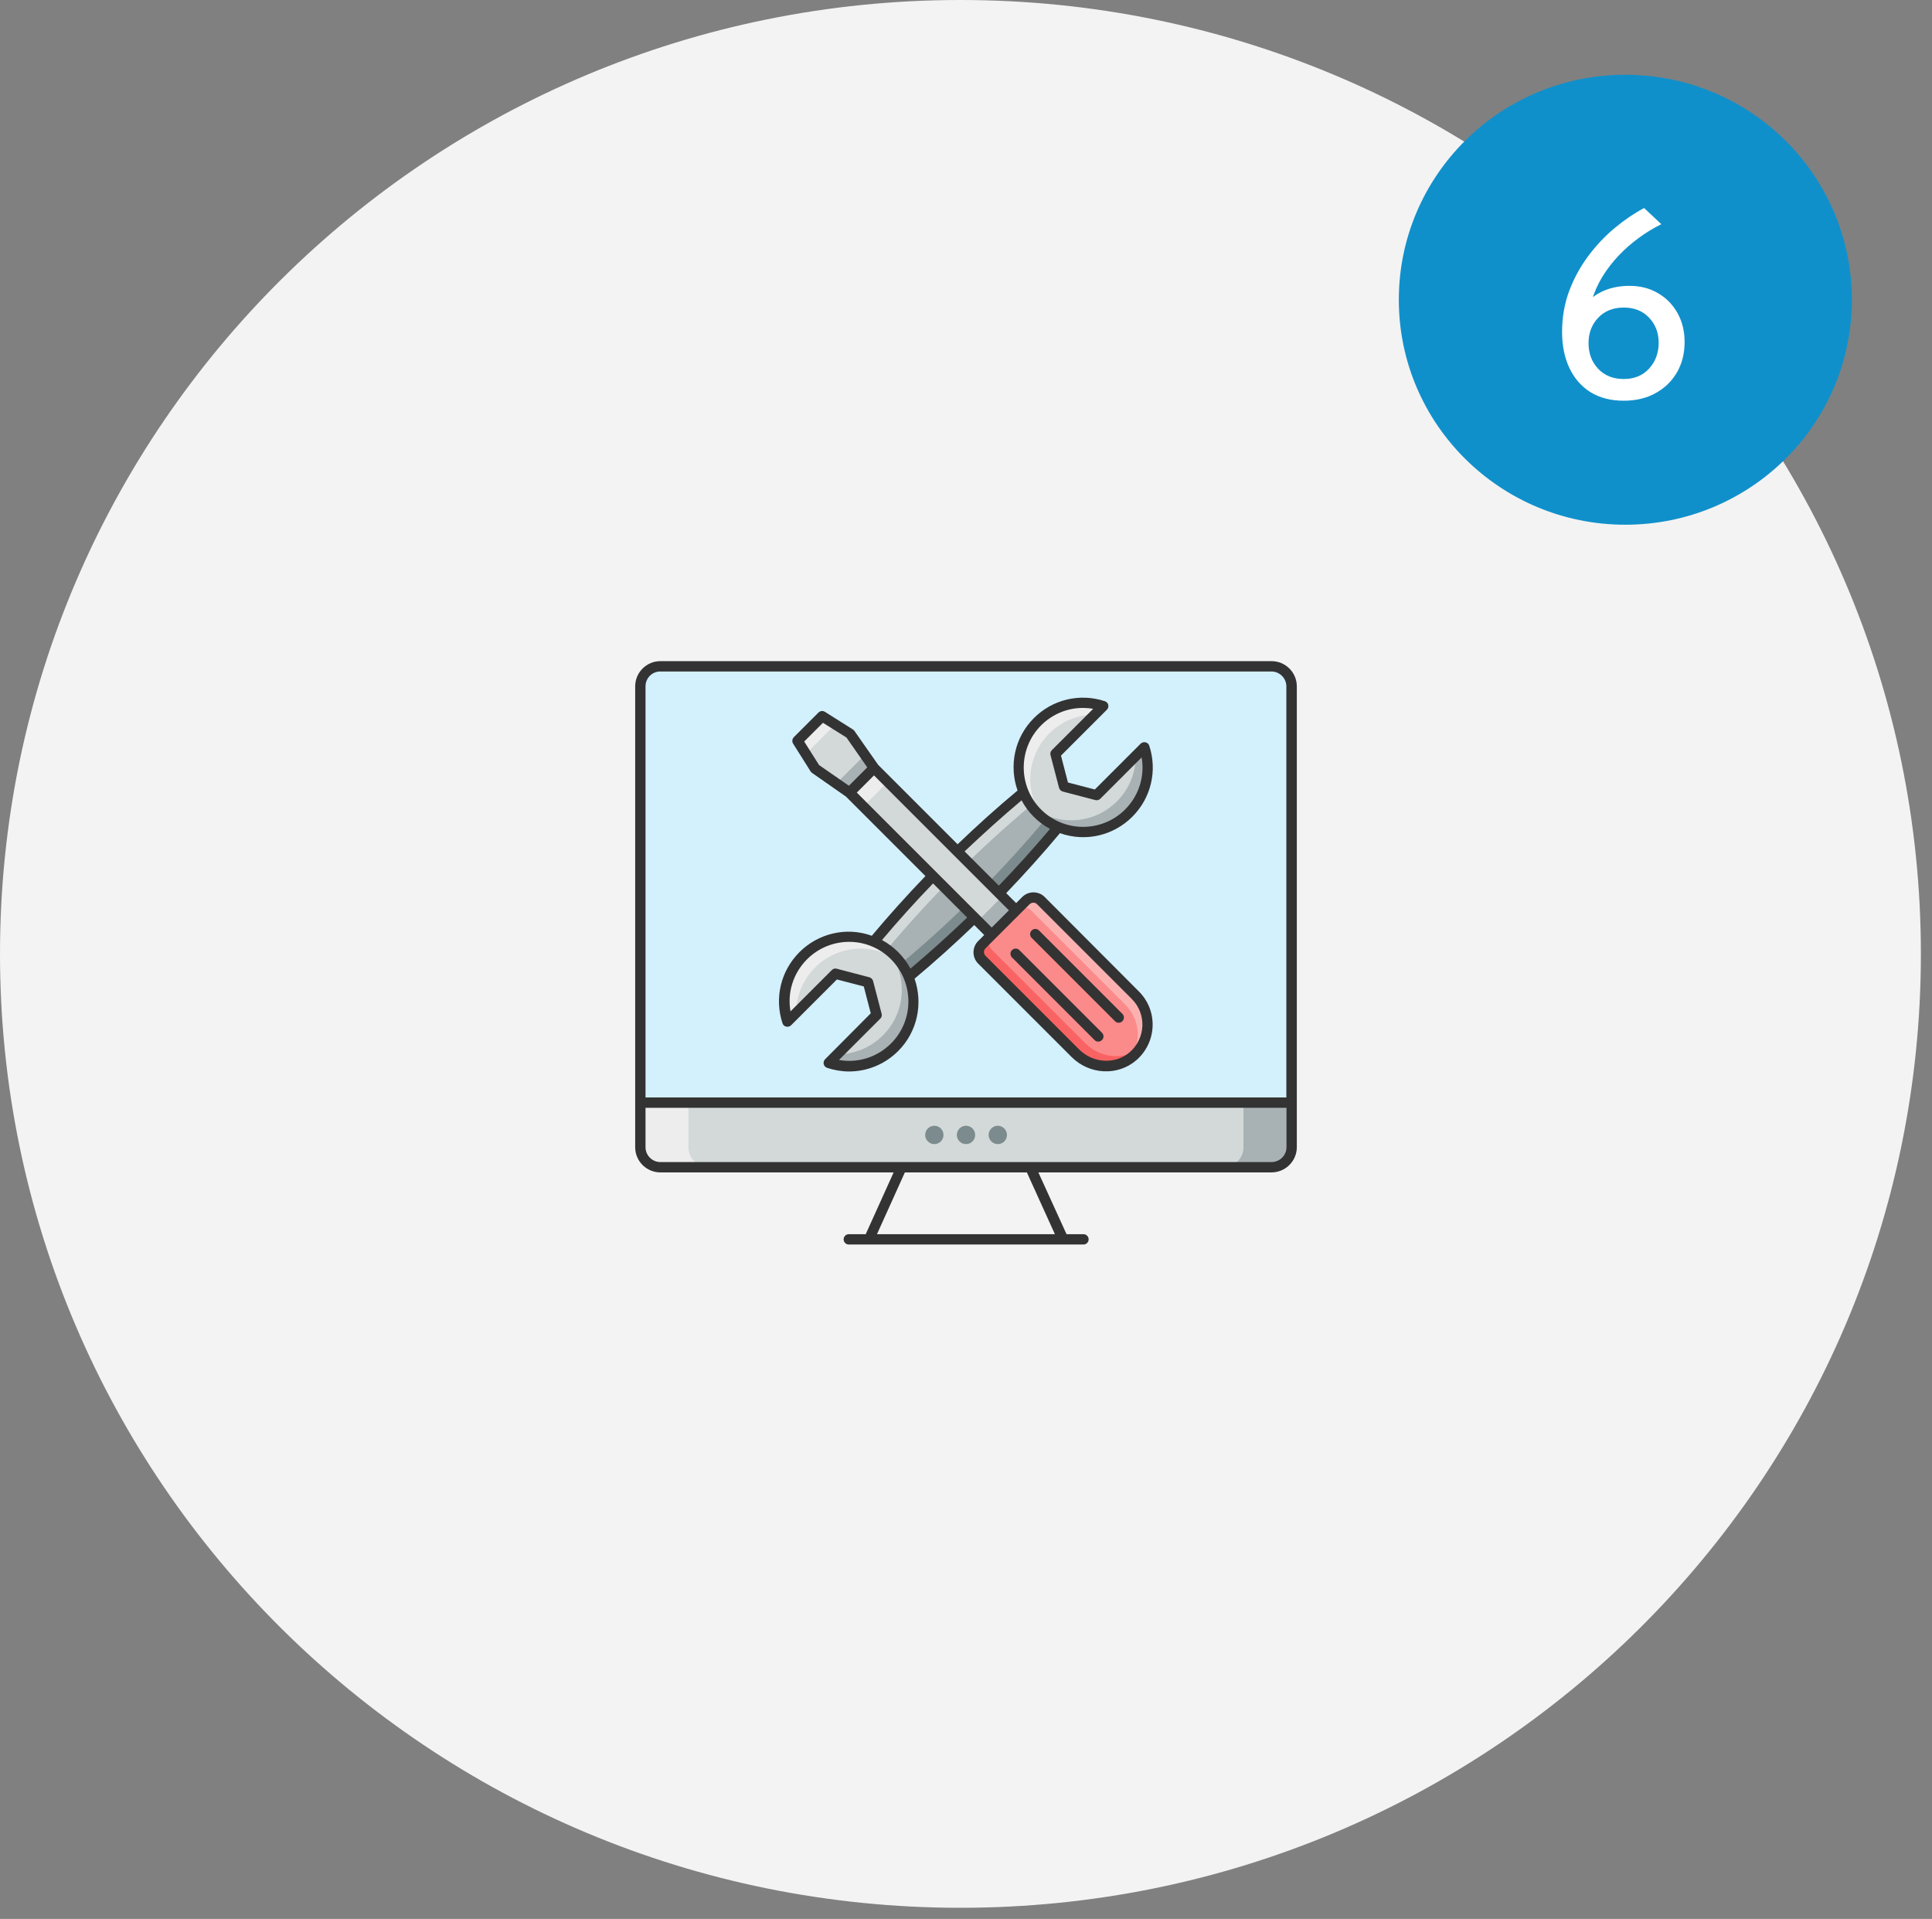<!-- <svg width="146" height="145" viewBox="0 0 146 145" fill="none" xmlns="http://www.w3.org/2000/svg">
<g clip-path="url(#clip0_589_237)">
<path d="M72.58 144.16C112.665 144.16 145.16 111.889 145.16 72.08C145.16 32.2713 112.665 0 72.58 0C32.4952 0 0 32.2713 0 72.08C0 111.889 32.4952 144.16 72.58 144.16Z" fill="#F3F3F3"/>
<path d="M122.826 39.6499C132.28 39.6499 139.944 32.0387 139.944 22.6499C139.944 13.2611 132.28 5.6499 122.826 5.6499C113.372 5.6499 105.708 13.2611 105.708 22.6499C105.708 32.0387 113.372 39.6499 122.826 39.6499Z" fill="#1090CB"/>
<path d="M122.705 30.28C121.725 30.28 120.885 30.0633 120.185 29.63C119.491 29.19 118.961 28.58 118.595 27.8C118.228 27.02 118.045 26.1133 118.045 25.08C118.045 23.98 118.225 22.9467 118.585 21.98C118.951 21.0133 119.435 20.13 120.035 19.33C120.641 18.5233 121.311 17.8167 122.045 17.21C122.778 16.6033 123.511 16.1067 124.245 15.72L125.545 16.94C124.951 17.2333 124.378 17.5833 123.825 17.99C123.278 18.39 122.771 18.8367 122.305 19.33C121.845 19.8167 121.438 20.3467 121.085 20.92C120.738 21.4933 120.468 22.1033 120.275 22.75C120.081 23.39 119.985 24.06 119.985 24.76L119.345 23.68C119.665 23.04 120.155 22.5333 120.815 22.16C121.481 21.7867 122.258 21.6 123.145 21.6C123.958 21.6 124.678 21.7867 125.305 22.16C125.931 22.5267 126.421 23.03 126.775 23.67C127.128 24.31 127.305 25.0333 127.305 25.84C127.305 26.7067 127.111 27.4733 126.725 28.14C126.338 28.8067 125.798 29.33 125.105 29.71C124.418 30.09 123.618 30.28 122.705 30.28ZM122.705 28.64C123.505 28.64 124.145 28.3767 124.625 27.85C125.105 27.3167 125.345 26.6667 125.345 25.9C125.345 25.1467 125.105 24.5167 124.625 24.01C124.145 23.4967 123.505 23.24 122.705 23.24C121.905 23.24 121.261 23.4967 120.775 24.01C120.288 24.5233 120.045 25.16 120.045 25.92C120.045 26.7067 120.288 27.3567 120.775 27.87C121.261 28.3833 121.905 28.64 122.705 28.64Z" fill="white"/>
<g clip-path="url(#clip1_589_237)">
<path d="M102.379 107H43.6636V88.9961H38.4731C38.5807 88.7163 38.6452 88.5227 38.7312 88.3505C40.4232 84.9649 42.1223 81.5865 43.7927 78.1937C43.8633 78.0122 43.993 77.8597 44.1607 77.7609C44.3285 77.662 44.5246 77.6224 44.7175 77.6486C47.0905 77.6486 49.4635 77.6486 51.8437 77.6486H52.6753V72.2618C52.6753 71.1141 52.6753 71.028 53.765 70.8918C55.1128 70.7196 56.0018 70.1745 56.2384 68.7399C56.3646 68.2116 56.5909 67.7124 56.9051 67.2695C57.04 67.0824 57.1058 66.8543 57.0914 66.6241C57.077 66.3939 56.9833 66.1759 56.8263 66.007C56.4033 65.3902 56.0305 64.7303 55.6792 64.1564L61.7659 58.0523C62.3824 58.4325 63.0993 58.8413 63.7732 59.3004C63.9217 59.4067 64.0997 59.4639 64.2822 59.4639C64.4648 59.4639 64.6428 59.4067 64.7913 59.3004C65.6385 58.9072 66.5074 58.5624 67.3937 58.2675C67.6073 58.2203 67.8007 58.1068 67.9461 57.9433C68.0916 57.7797 68.1818 57.5744 68.2038 57.3566C68.3042 56.754 68.5049 56.173 68.5981 55.5705C68.6698 55.1401 68.8777 55.0612 69.2648 55.0612C71.7597 55.0612 74.2833 55.0612 76.7423 55.0612C77.2011 55.0612 77.3517 55.2119 77.4234 55.6351C77.5418 56.3074 77.7047 56.9712 77.9109 57.622C78.0108 57.8605 78.1944 58.0544 78.4271 58.1671C79.3877 58.5975 80.3627 59.0063 81.3521 59.3793C81.6156 59.4665 81.9023 59.4511 82.155 59.3363C82.872 58.9346 83.5889 58.4612 84.3775 57.9878L86.1626 59.9531L91.898 52.7803C91.2886 51.4461 90.6434 50.2482 90.1917 48.9858C89.74 47.7234 89.8691 47.7808 88.5858 47.6947C82.8504 47.3313 77.1008 46.9559 71.3367 46.5686C70.7775 46.5686 70.5409 46.6546 70.3617 47.2285C69.7888 49.0904 68.5477 50.6745 66.8773 51.6757C65.2069 52.6768 63.2253 53.0243 61.3142 52.6512C59.4281 52.2745 57.7429 51.2254 56.572 49.6989C55.401 48.1724 54.8239 46.2724 54.9479 44.3522C55.0681 42.4099 55.9014 40.5806 57.2877 39.2157C58.674 37.8509 60.5155 37.0467 62.4585 36.9577C64.4014 36.8688 66.3086 37.5013 67.8137 38.7338C69.3189 39.9662 70.3157 41.7117 70.6126 43.6349C70.6772 44.0222 70.713 44.3091 71.2579 44.3522C77.2848 44.7108 83.2902 45.0886 89.274 45.4855C89.9121 45.5285 90.1487 45.3635 90.3423 44.7682C90.8974 43.0132 92.0483 41.5077 93.5958 40.5122C95.1433 39.5167 96.99 39.0938 98.8162 39.3168C100.696 39.5622 102.424 40.4767 103.685 41.8929C104.945 43.309 105.654 45.1321 105.681 47.0282C105.708 48.9244 105.051 50.7669 103.832 52.2184C102.612 53.6699 100.91 54.6332 99.0385 54.9321C97.3795 55.1979 95.6791 54.9185 94.1921 54.1359L93.7691 53.9638C93.7182 54.0631 93.6607 54.159 93.5971 54.2507L87.8617 61.4594L90.457 63.9628C89.9551 64.7733 89.4891 65.4834 89.0876 66.2222C88.9712 66.4743 88.9533 66.7609 89.0375 67.0256C89.4103 68.0154 89.8189 68.9909 90.2562 69.9521C90.3666 70.1866 90.5611 70.3709 90.8011 70.4686C91.4489 70.6826 92.113 70.8433 92.7869 70.9491C93.2816 71.028 93.3677 71.2647 93.3605 71.7023C93.3605 73.4238 93.3605 75.1381 93.3605 76.8596V77.6343H95.5758C97.5258 77.6343 99.4758 77.6343 101.426 77.6343C101.566 77.64 101.703 77.6771 101.827 77.7429C101.952 77.8087 102.059 77.9015 102.143 78.0144C103.928 81.5076 105.67 85.0223 107.426 88.5298C107.477 88.6533 107.517 88.7804 107.548 88.91H102.379V107ZM100.064 88.9602H99.146C92.6794 88.9602 86.2104 88.9602 79.739 88.9602C79.5364 88.9901 79.3296 88.9484 79.1543 88.8424C78.979 88.7364 78.8461 88.5726 78.7783 88.3792C77.7675 86.2847 76.7136 84.2118 75.6669 82.1316C75.5809 81.9523 75.4734 81.773 75.2941 81.4574V104.726H100.064V88.9602ZM72.9426 104.741V81.4717C71.7597 83.8388 70.6485 86.0122 69.5874 88.2142C69.5007 88.4704 69.3289 88.6891 69.1007 88.834C68.8724 88.9788 68.6014 89.0411 68.3328 89.0104C61.1636 89.0104 53.9371 89.0104 46.7392 89.0104H45.9363V104.791L72.9426 104.741ZM59.5936 77.6343C59.2894 75.7514 59.3836 73.8256 59.8702 71.9814C60.3567 70.1372 61.2247 68.4158 62.4181 66.9284C63.6115 65.441 65.1036 64.2208 66.798 63.3467C68.4923 62.4726 70.3512 61.964 72.2544 61.8539C74.0202 61.7293 75.7929 61.9672 77.4634 62.5531C79.134 63.139 80.6671 64.0606 81.9686 65.2611C85.6249 68.5606 86.9871 72.728 86.3992 77.6127H91.052V72.9002C90.3351 72.7352 89.6755 72.6132 89.0303 72.4052C88.8986 72.3605 88.778 72.288 88.6766 72.1927C88.5752 72.0975 88.4954 71.9816 88.4424 71.8529C88.0337 70.1586 87.356 68.5409 86.435 67.0614C86.335 66.9348 86.2806 66.7781 86.2806 66.6167C86.2806 66.4553 86.335 66.2986 86.435 66.172C86.8222 65.591 87.152 64.9885 87.4531 64.5294L83.9043 60.943C83.381 61.2729 82.7859 61.6101 82.2267 61.9974C82.0957 62.0868 81.9408 62.1347 81.7822 62.1347C81.6237 62.1347 81.4687 62.0868 81.3378 61.9974C79.7749 61.2801 78.1833 60.6848 76.6204 60.0033C76.3453 59.8841 76.127 59.6631 76.011 59.3865C75.7888 58.7266 75.6669 58.038 75.5092 57.3637H70.4908C70.3259 58.081 70.1968 58.7983 69.9889 59.451C69.9453 59.5721 69.8759 59.6823 69.7855 59.7739C69.6952 59.8656 69.586 59.9365 69.4656 59.9818C67.7538 60.4139 66.114 61.0928 64.5977 61.9974C64.4711 62.0472 64.3354 62.0698 64.1996 62.0636C64.0637 62.0574 63.9306 62.0226 63.8091 61.9615C63.1854 61.6459 62.6118 61.2443 62.0956 60.9286L58.511 64.5151C58.8337 65.0315 59.1778 65.6125 59.5506 66.1792C59.654 66.3012 59.7138 66.4543 59.7203 66.6141C59.7268 66.774 59.6796 66.9315 59.5864 67.0614C58.6645 68.5413 57.9845 70.1588 57.5719 71.8529C57.5222 71.9828 57.4453 72.1006 57.3464 72.1983C57.2475 72.2961 57.1288 72.3715 56.9983 72.4196C56.3316 72.6348 55.6434 72.7567 54.9623 72.9145V77.6486L59.5936 77.6343ZM71.1145 79.9654C71.0104 79.9442 70.905 79.9299 70.799 79.9224C62.5043 79.9224 54.2095 79.9224 45.9148 79.9224C45.7787 79.9428 45.6489 79.9933 45.5348 80.0702C45.4207 80.1471 45.3252 80.2486 45.2552 80.3671C44.2515 82.3325 43.2837 84.2907 42.3015 86.2417C42.2397 86.3702 42.1846 86.5019 42.1366 86.6362C42.2133 86.6633 42.2926 86.6825 42.3732 86.6936C50.699 86.6936 59.0177 86.6936 67.3291 86.6936C67.4659 86.6724 67.5961 86.6208 67.7103 86.5426C67.8244 86.4644 67.9196 86.3616 67.9887 86.2417C68.9924 84.305 69.9531 82.3468 70.9281 80.3958C70.9783 80.2595 71.0428 80.1304 71.1145 79.9654ZM77.0864 79.9224C78.1475 82.0743 79.1727 84.054 80.1477 86.0767C80.2179 86.2812 80.3555 86.4557 80.5378 86.5717C80.7202 86.6876 80.9365 86.7382 81.1513 86.7151C88.4878 86.7151 95.8195 86.7151 103.146 86.7151C103.369 86.7151 103.591 86.7151 103.863 86.6792C102.831 84.6063 101.82 82.6266 100.859 80.6182C100.784 80.3897 100.632 80.1939 100.43 80.0634C100.228 79.933 99.9875 79.8756 99.7482 79.9009C92.4643 79.9009 85.1804 79.9009 77.8965 79.9009L77.0864 79.9224ZM83.9688 77.6343C84.8865 74.6647 83.9688 69.3137 79.4594 66.1577C77.4182 64.7357 74.9654 64.0269 72.4807 64.141C69.9961 64.2551 67.6185 65.1858 65.7161 66.7889C61.773 70.1099 61.1565 75.3031 62.0598 77.6343H66.5549C65.7376 74.4423 66.476 71.7669 69.1645 69.8732C70.2008 69.073 71.4624 68.619 72.7707 68.5752C74.079 68.5315 75.3681 68.9002 76.4555 69.6293C79.4523 71.4728 80.2982 74.2989 79.4451 77.6343H83.9688ZM68.4834 44.9618C68.496 43.845 68.1776 42.7494 67.5684 41.8134C66.9592 40.8775 66.0864 40.1431 65.0604 39.703C64.0343 39.2629 62.9009 39.1368 61.8033 39.3407C60.7057 39.5445 59.693 40.0692 58.8932 40.8484C58.0934 41.6277 57.5423 42.6265 57.3094 43.7189C57.0765 44.8112 57.1723 45.9482 57.5848 46.9861C57.9972 48.024 58.7077 48.9164 59.6267 49.5506C60.5456 50.1848 61.6318 50.5324 62.748 50.5495C64.2489 50.5687 65.6961 49.9909 66.7715 48.9432C67.8469 47.8955 68.4626 46.4635 68.4834 44.9618ZM97.8771 41.5189C96.7618 41.5132 95.6699 41.8384 94.7392 42.4534C93.8086 43.0683 93.0809 43.9454 92.6483 44.9739C92.2156 46.0024 92.0973 47.1361 92.3083 48.2318C92.5193 49.3275 93.0501 50.3361 93.8337 51.1301C94.6173 51.9241 95.6186 52.468 96.711 52.693C97.8033 52.9179 98.9379 52.814 99.9712 52.3942C101.005 51.9744 101.89 51.2576 102.517 50.3343C103.143 49.4111 103.482 48.3228 103.491 47.207C103.498 45.7072 102.911 44.2658 101.857 43.1993C100.803 42.1327 99.3689 41.5284 97.8699 41.5189H97.8771ZM73.0215 77.6629C74.147 77.6629 75.2798 77.6629 76.4053 77.6629C76.5478 77.6563 76.6868 77.6166 76.8113 77.5469C76.9357 77.4771 77.0422 77.3794 77.1223 77.2613C77.543 76.3595 77.6487 75.3425 77.4225 74.3735C77.1963 73.4044 76.6512 72.5395 75.8748 71.9175C75.0734 71.2688 74.0738 70.9149 73.043 70.9149C72.0122 70.9149 71.0126 71.2688 70.2112 71.9175C69.4305 72.5345 68.8801 73.3964 68.6486 74.3645C68.4171 75.3325 68.518 76.3504 68.935 77.2541C69.0084 77.3692 69.1062 77.4667 69.2214 77.5398C69.3366 77.613 69.4665 77.6599 69.6018 77.6773C70.713 77.6845 71.8672 77.6629 73.0215 77.6629Z" fill="#1090CB"/>
<path d="M53.7722 64.092C50.1876 64.092 46.7321 64.1709 43.2622 64.092C41.8093 64.0139 40.4447 63.3695 39.4611 62.2969C38.4774 61.2242 37.9529 59.8086 38 58.3537C38.0301 56.915 38.609 55.5422 39.618 54.5167C40.627 53.4912 41.9897 52.8905 43.4271 52.8377C45.0043 52.7947 46.5815 52.8377 48.1516 52.8377C49.5445 52.8156 50.8945 53.3205 51.9313 54.2514C52.9682 55.1824 53.6154 56.4708 53.7435 57.8587C53.9084 59.8887 53.7722 61.9688 53.7722 64.092ZM51.5283 61.8397C51.5283 60.5342 51.6071 59.2861 51.5283 58.0524C51.4474 57.2467 51.0733 56.4989 50.4771 55.9513C49.8808 55.4037 49.1042 55.0946 48.2949 55.0828C46.7034 55.047 45.0975 55.0398 43.5059 55.0828C42.6382 55.1229 41.8193 55.4959 41.2194 56.1244C40.6195 56.753 40.2848 57.5886 40.2848 58.4577C40.2848 59.3267 40.6195 60.1624 41.2194 60.7909C41.8193 61.4194 42.6382 61.7925 43.5059 61.8325C46.1155 61.8755 48.7538 61.8397 51.5283 61.8397Z" fill="#1090CB"/>
<path d="M92.3138 68.5606C92.2084 66.3282 92.2252 64.0917 92.364 61.8612C92.5566 60.6019 93.1913 59.4524 94.1544 58.619C95.1174 57.7856 96.3458 57.3228 97.619 57.3136C99.2894 57.2705 100.96 57.2634 102.637 57.3136C104.08 57.3797 105.441 57.9978 106.441 59.04C107.44 60.0823 108.001 61.4689 108.007 62.9132C108.014 64.3576 107.465 65.7492 106.475 66.8003C105.485 67.8514 104.129 68.4816 102.688 68.5606C99.2751 68.6395 95.8697 68.5606 92.4572 68.5606C92.4097 68.5675 92.3614 68.5675 92.3138 68.5606ZM94.4646 66.3155C97.2749 66.3155 100.028 66.3944 102.767 66.3155C103.619 66.2352 104.406 65.8251 104.96 65.1726C105.515 64.5201 105.793 63.6768 105.735 62.8223C105.699 61.9807 105.35 61.1828 104.755 60.5865C104.161 59.9901 103.364 59.6387 102.523 59.6017C100.926 59.5587 99.3277 59.5587 97.7266 59.6017C96.8749 59.6213 96.063 59.9656 95.4566 60.5642C94.8503 61.1629 94.4954 61.9706 94.4646 62.8223C94.4216 63.9485 94.4574 65.1033 94.4574 66.3442L94.4646 66.3155Z" fill="#1090CB"/>
<path d="M59.5937 77.6342H54.9839V72.9001C55.665 72.7423 56.3532 72.6203 57.0199 72.4052C57.1504 72.3571 57.2691 72.2816 57.368 72.1839C57.4669 72.0862 57.5438 71.9684 57.5935 71.8385C58.0061 70.1443 58.6861 68.5268 59.608 67.047C59.7012 66.917 59.7484 66.7596 59.7419 66.5997C59.7354 66.4399 59.6756 66.2868 59.5722 66.1648C59.1994 65.5981 58.8553 65.0171 58.5326 64.5007L62.1172 60.9142C62.6334 61.2298 63.2069 61.6315 63.8307 61.9471C63.9532 62.0092 64.0875 62.0446 64.2247 62.0508C64.3619 62.0569 64.4989 62.0338 64.6265 61.983C66.1352 61.0753 67.7677 60.3916 69.4728 59.9531C69.5933 59.9077 69.7024 59.8368 69.7928 59.7452C69.8831 59.6535 69.9525 59.5434 69.9962 59.4223C70.2041 58.748 70.3331 58.0522 70.498 57.335H75.5165C75.6742 58.0092 75.7961 58.6978 76.0183 59.3577C76.1342 59.6343 76.3526 59.8553 76.6277 59.9746C78.1906 60.6919 79.7821 61.28 81.345 61.9686C81.476 62.0581 81.6309 62.1059 81.7895 62.1059C81.9481 62.1059 82.103 62.0581 82.234 61.9686C82.7932 61.5813 83.3882 61.2513 83.9116 60.9142L87.4603 64.5007C87.1807 64.9597 86.8294 65.5622 86.4423 66.1432C86.3423 66.2699 86.2879 66.4266 86.2879 66.588C86.2879 66.7494 86.3423 66.906 86.4423 67.0327C87.3632 68.5122 88.041 70.1299 88.4497 71.8242C88.5026 71.9528 88.5825 72.0687 88.6839 72.164C88.7853 72.2592 88.9059 72.3317 89.0376 72.3765C89.6828 72.5845 90.3567 72.7064 91.0593 72.8714V77.5983H86.3993C87.0087 72.7136 85.625 68.5462 81.9687 65.2466C80.6672 64.0461 79.1341 63.1246 77.4635 62.5387C75.793 61.9528 74.0203 61.7148 72.2545 61.8395C70.3499 61.9494 68.4896 62.4583 66.7941 63.3332C65.0986 64.2082 63.6057 65.4298 62.4121 66.9188C61.2185 68.4078 60.3509 70.1311 59.8654 71.977C59.3798 73.8229 59.2873 75.7502 59.5937 77.6342Z" fill="#F3F3F3"/>
<path d="M71.1144 79.9654C71.0427 80.1304 70.9997 80.2595 70.9424 80.3814C69.9673 82.3324 69.0067 84.2906 68.003 86.2273C67.9338 86.3472 67.8387 86.45 67.7245 86.5282C67.6104 86.6064 67.4801 86.658 67.3434 86.6792C59.0272 86.6792 50.7085 86.6792 42.3875 86.6792C42.3069 86.6681 42.2276 86.6489 42.1509 86.6218C42.1947 86.4926 42.2449 86.3658 42.3014 86.2416C43.2693 84.2906 44.2371 82.3324 45.2408 80.3886C45.3108 80.27 45.4063 80.1686 45.5204 80.0917C45.6345 80.0147 45.7643 79.9642 45.9004 79.9439C54.1951 79.9439 62.4899 79.9439 70.7846 79.9439C70.8949 79.9436 71.0051 79.9508 71.1144 79.9654Z" fill="#F3F3F3"/>
<path d="M77.0864 79.9223H77.9252C85.2091 79.9223 92.493 79.9223 99.7769 79.9223C100.016 79.8971 100.257 79.9544 100.459 80.0849C100.661 80.2154 100.813 80.4111 100.888 80.6396C101.849 82.648 102.86 84.6277 103.892 86.7007C103.591 86.7007 103.369 86.7366 103.175 86.7366C95.8434 86.7366 88.5117 86.7366 81.18 86.7366C80.9652 86.7597 80.7489 86.7091 80.5665 86.5931C80.3842 86.4771 80.2466 86.3026 80.1763 86.0982C79.1727 84.0539 78.1475 82.0527 77.0864 79.9223Z" fill="#F3F3F3"/>
<path d="M83.9688 77.6342H79.445C80.2838 74.263 79.445 71.4727 76.4554 69.615C75.368 68.8858 74.079 68.5171 72.7706 68.5609C71.4623 68.6046 70.2008 69.0587 69.1644 69.8589C66.4759 71.7525 65.7375 74.428 66.5548 77.6199H62.0597C61.1564 75.2887 61.7729 70.0956 65.716 66.7745C67.6184 65.1714 69.996 64.2408 72.4807 64.1267C74.9653 64.0125 77.4182 64.7214 79.4593 66.1433C83.9903 69.3137 84.8864 74.6647 83.9688 77.6342Z" fill="#F3F3F3"/>
<path d="M68.4835 44.9619C68.4735 46.0794 68.1327 47.1689 67.504 48.0927C66.8753 49.0164 65.987 49.733 64.9514 50.1518C63.9158 50.5706 62.7794 50.6729 61.6857 50.4456C60.592 50.2184 59.5902 49.6719 58.8069 48.8751C58.0236 48.0784 57.494 47.0672 57.2849 45.9694C57.0758 44.8716 57.1967 43.7363 57.6324 42.7073C58.068 41.6782 58.7987 40.8014 59.7322 40.1877C60.6658 39.574 61.7602 39.251 62.8772 39.2594C64.3749 39.2765 65.8051 39.8857 66.8555 40.9541C67.9059 42.0225 68.4912 43.4633 68.4835 44.9619ZM62.827 41.5189C62.1593 41.5217 61.5073 41.7222 60.9532 42.095C60.3991 42.4677 59.9676 42.9962 59.7131 43.6139C59.4585 44.2315 59.3923 44.9107 59.5227 45.5659C59.6532 46.2211 59.9745 46.823 60.4461 47.2959C60.9178 47.7688 61.5187 48.0915 62.1733 48.2234C62.8279 48.3553 63.5069 48.2905 64.1247 48.0371C64.7426 47.7837 65.2717 47.3532 65.6455 46.7995C66.0192 46.2459 66.2209 45.5941 66.2252 44.926C66.2261 44.4789 66.1389 44.036 65.9686 43.6227C65.7982 43.2094 65.5481 42.8337 65.2324 42.5172C64.9168 42.2008 64.5418 41.9497 64.1291 41.7784C63.7163 41.6071 63.2739 41.5189 62.827 41.5189Z" fill="#F3F3F3"/>
<path d="M97.8699 41.5188C98.9849 41.5259 100.073 41.8634 100.996 42.4886C101.92 43.1138 102.637 43.9988 103.058 45.0317C103.479 46.0646 103.585 47.1992 103.362 48.2923C103.139 49.3853 102.598 50.3878 101.806 51.1731C101.014 51.9584 100.007 52.4914 98.9129 52.7047C97.8184 52.918 96.6854 52.8021 95.6568 52.3716C94.6281 51.9411 93.7501 51.2153 93.1334 50.2859C92.5167 49.3565 92.1891 48.2651 92.1919 47.1495C92.1995 45.6498 92.8018 44.2144 93.8664 43.1587C94.931 42.1029 96.371 41.5131 97.8699 41.5188ZM97.8197 50.5495C98.4871 50.5522 99.1404 50.3574 99.6975 49.9896C100.255 49.6218 100.69 49.0974 100.95 48.4824C101.21 47.8673 101.283 47.1891 101.158 46.5331C101.034 45.877 100.718 45.2724 100.251 44.7953C99.7844 44.3182 99.1869 43.9898 98.534 43.8516C97.881 43.7134 97.2018 43.7715 96.5817 44.0185C95.9617 44.2656 95.4285 44.6905 95.0492 45.24C94.6699 45.7894 94.4615 46.4388 94.4502 47.1065C94.4455 47.5539 94.5289 47.9979 94.6957 48.4131C94.8624 48.8283 95.1093 49.2065 95.4222 49.5263C95.7351 49.846 96.1079 50.1009 96.5193 50.2765C96.9306 50.452 97.3725 50.5448 97.8197 50.5495Z" fill="#F3F3F3"/>
<path d="M73.0215 77.6628C71.8673 77.6628 70.7131 77.6628 69.566 77.6628C69.4307 77.6454 69.3008 77.5985 69.1856 77.5254C69.0704 77.4522 68.9727 77.3547 68.8993 77.2396C68.4822 76.3359 68.3813 75.3181 68.6128 74.35C68.8443 73.382 69.3947 72.52 70.1754 71.903C70.9768 71.2543 71.9764 70.9004 73.0072 70.9004C74.038 70.9004 75.0377 71.2543 75.839 71.903C76.6154 72.525 77.1605 73.3899 77.3867 74.359C77.6129 75.3281 77.5072 76.3451 77.0865 77.2468C77.0064 77.3649 76.8999 77.4627 76.7755 77.5324C76.651 77.6021 76.512 77.6419 76.3696 77.6485C75.2798 77.6843 74.1471 77.6628 73.0215 77.6628Z" fill="#F3F3F3"/>
<path d="M86.6072 95.76H97.7983V97.9693H86.6072V95.76Z" fill="#1090CB"/>
<path d="M62.8269 41.5188C63.4971 41.5174 64.1526 41.7151 64.7103 42.0869C65.268 42.4587 65.7029 42.9878 65.9597 43.6071C66.2164 44.2265 66.2836 44.9082 66.1527 45.5658C66.0218 46.2234 65.6987 46.8273 65.2243 47.3009C64.7499 47.7745 64.1456 48.0966 63.4881 48.2262C62.8305 48.3557 62.1493 48.2871 61.5308 48.0288C60.9123 47.7706 60.3844 47.3344 60.014 46.7756C59.6436 46.2168 59.4474 45.5606 59.4502 44.8901C59.4577 43.997 59.8161 43.1428 60.448 42.512C61.0798 41.8812 61.9343 41.5244 62.8269 41.5188ZM63.9596 44.8901C63.9596 44.667 63.8934 44.449 63.7694 44.2637C63.6454 44.0783 63.4692 43.934 63.2631 43.849C63.0571 43.7639 62.8304 43.7421 62.6118 43.7861C62.3933 43.8301 62.1928 43.9381 62.0357 44.0963C61.8785 44.2545 61.7719 44.4559 61.7293 44.6748C61.6867 44.8937 61.71 45.1204 61.7963 45.326C61.8826 45.5316 62.0279 45.707 62.214 45.8299C62.4 45.9528 62.6183 46.0176 62.8413 46.0162C63.1379 46.0124 63.4213 45.8924 63.6305 45.6818C63.8396 45.4712 63.9578 45.1869 63.9596 44.8901Z" fill="#1090CB"/>
<path d="M97.8197 50.5494C97.1493 50.5451 96.4952 50.3416 95.9406 49.9647C95.3859 49.5879 94.9557 49.0546 94.7044 48.4327C94.4531 47.8108 94.3922 47.1282 94.5293 46.4716C94.6664 45.815 94.9954 45.2139 95.4745 44.7446C95.9536 44.2753 96.5612 43.9591 97.2203 43.8359C97.8793 43.7127 98.5601 43.7882 99.1762 44.0528C99.7924 44.3173 100.316 44.7591 100.681 45.3219C101.046 45.8847 101.235 46.5433 101.225 47.2141C101.205 48.1046 100.837 48.9518 100.201 49.575C99.5645 50.1981 98.7101 50.5478 97.8197 50.5494ZM98.9381 47.171C98.941 46.948 98.8776 46.7292 98.7559 46.5423C98.6343 46.3554 98.46 46.2088 98.255 46.1211C98.05 46.0335 97.8236 46.0087 97.6045 46.05C97.3855 46.0912 97.1836 46.1966 97.0244 46.3528C96.8653 46.509 96.7561 46.7089 96.7107 46.9273C96.6653 47.1456 96.6857 47.3726 96.7694 47.5793C96.853 47.786 96.9961 47.9632 97.1806 48.0885C97.365 48.2137 97.5825 48.2814 97.8054 48.2828C98.1021 48.2829 98.387 48.1664 98.5989 47.9585C98.8107 47.7506 98.9325 47.4678 98.9381 47.171Z" fill="#1090CB"/>
<path d="M63.9596 44.8902C63.961 45.1129 63.8964 45.3311 63.7739 45.517C63.6514 45.703 63.4765 45.8485 63.2714 45.935C63.0663 46.0216 62.8401 46.0453 62.6215 46.0032C62.4029 45.9612 62.2017 45.8552 62.0433 45.6987C61.8848 45.5422 61.7764 45.3423 61.7315 45.1241C61.6867 44.9059 61.7076 44.6794 61.7914 44.473C61.8753 44.2667 62.0185 44.0899 62.2028 43.965C62.3871 43.8401 62.6043 43.7727 62.8269 43.7712C63.1248 43.7712 63.4108 43.8886 63.6228 44.0981C63.8348 44.3075 63.9558 44.5921 63.9596 44.8902Z" fill="#F3F3F3"/>
<path d="M98.9381 47.171C98.9367 47.394 98.8691 47.6116 98.7439 47.7961C98.6187 47.9807 98.4416 48.1239 98.235 48.2076C98.0283 48.2913 97.8015 48.3117 97.5833 48.2663C97.365 48.2208 97.1652 48.1116 97.0091 47.9524C96.853 47.7932 96.7476 47.5912 96.7064 47.372C96.6652 47.1528 96.69 46.9263 96.7776 46.7212C96.8652 46.5161 97.0116 46.3417 97.1985 46.22C97.3853 46.0983 97.604 46.0349 97.8269 46.0377C98.1236 46.0433 98.4062 46.1652 98.614 46.3771C98.8218 46.5891 98.9382 46.8741 98.9381 47.171Z" fill="#F3F3F3"/>
</g>
</g>
<defs>
<clipPath id="clip0_589_237">
<rect width="145.15" height="144.15" fill="white"/>
</clipPath>
<clipPath id="clip1_589_237">
<rect width="70" height="70" fill="white" transform="translate(38 37)"/>
</clipPath>
</defs>
</svg> -->


<svg width="146" height="145" viewBox="0 0 146 145" fill="none" xmlns="http://www.w3.org/2000/svg">
<rect x="0" y="0" width="146" height="145" fill="#808080" stroke="none"/>
<g clip-path="url(#clip0_609_100)">
<path d="M72.58 144.16C112.665 144.16 145.16 111.889 145.16 72.08C145.16 32.271 112.665 0 72.58 0C32.495 0 0 32.271 0 72.08C0 111.889 32.495 144.16 72.58 144.16Z" fill="#F3F3F3"/>
<path d="M122.826 39.65C132.28 39.65 139.944 32.039 139.944 22.65C139.944 13.261 132.28 5.65 122.826 5.65C113.372 5.65 105.708 13.261 105.708 22.65C105.708 32.039 113.372 39.65 122.826 39.65Z" fill="#1090CB"/>
<path d="M122.705 30.28C121.725 30.28 120.885 30.063 120.185 29.63C119.491 29.19 118.961 28.58 118.595 27.8C118.228 27.02 118.045 26.113 118.045 25.08C118.045 23.98 118.225 22.947 118.585 21.98C118.951 21.013 119.435 20.13 120.035 19.33C120.641 18.523 121.311 17.817 122.045 17.21C122.778 16.603 123.511 16.107 124.245 15.72L125.545 16.94C124.951 17.233 124.378 17.583 123.825 17.99C123.278 18.39 122.771 18.837 122.305 19.33C121.845 19.817 121.438 20.347 121.085 20.92C120.738 21.493 120.468 22.103 120.275 22.75C120.081 23.39 119.985 24.06 119.985 24.76L119.345 23.68C119.665 23.04 120.155 22.533 120.815 22.16C121.481 21.787 122.258 21.6 123.145 21.6C123.958 21.6 124.678 21.787 125.305 22.16C125.931 22.527 126.421 23.03 126.775 23.67C127.128 24.31 127.305 25.033 127.305 25.84C127.305 26.707 127.111 27.473 126.725 28.14C126.338 28.807 125.798 29.33 125.105 29.71C124.418 30.09 123.618 30.28 122.705 30.28ZM122.705 28.64C123.505 28.64 124.145 28.377 124.625 27.85C125.105 27.317 125.345 26.667 125.345 25.9C125.345 25.147 125.105 24.517 124.625 24.01C124.145 23.497 123.505 23.24 122.705 23.24C121.905 23.24 121.261 23.497 120.775 24.01C120.288 24.523 120.045 25.16 120.045 25.92C120.045 26.707 120.288 27.357 120.775 27.87C121.261 28.383 121.905 28.64 122.705 28.64Z" fill="white"/>
<path d="M48.391 83.318V86.688C48.391 87.527 49.065 88.201 49.904 88.201H96.086C96.926 88.201 97.609 87.527 97.609 86.688V83.318H48.391Z" fill="#D3D9D9"/>
<path d="M92.453 88.201H96.096C96.926 88.201 97.6 87.527 97.6 86.697V83.318H93.967V86.697C93.967 87.527 93.293 88.201 92.453 88.201Z" fill="#A8B2B4"/>
<path d="M53.547 88.201H49.895C49.065 88.201 48.391 87.527 48.391 86.697V83.318H52.023V86.697C52.023 87.527 52.697 88.201 53.547 88.201Z" fill="#EDEDED"/>
<path d="M97.609 51.863V83.318H48.391V51.863C48.391 51.033 49.065 50.35 49.895 50.35H96.076C96.916 50.35 97.609 51.033 97.609 51.863Z" fill="#D3F0FD"/>
<path d="M96.086 49.959H49.904C48.859 49.959 48 50.809 48 51.863V86.688C48 87.742 48.859 88.592 49.904 88.592H67.531L65.422 93.26H64.143C63.928 93.26 63.752 93.436 63.752 93.65C63.752 93.865 63.928 94.041 64.143 94.041H81.877C82.092 94.041 82.268 93.865 82.268 93.65C82.268 93.436 82.092 93.26 81.877 93.26H80.598L78.469 88.592H96.086C97.141 88.592 98 87.732 98 86.688V51.863C98 50.809 97.141 49.959 96.086 49.959ZM79.719 93.26H66.272L68.381 88.592H77.6L79.719 93.26ZM97.219 86.688C97.219 87.303 96.711 87.811 96.086 87.811H49.904C49.289 87.811 48.781 87.303 48.781 86.688V83.709H97.219V86.688ZM97.219 82.928H48.781V51.863C48.781 51.238 49.279 50.74 49.895 50.74H96.076C96.701 50.74 97.209 51.248 97.209 51.863V82.928H97.219Z" fill="#333333"/>
<path d="M71.301 85.76C71.301 86.15 70.988 86.453 70.607 86.453C70.227 86.453 69.914 86.141 69.914 85.76C69.914 85.379 70.227 85.066 70.607 85.066C70.988 85.066 71.301 85.379 71.301 85.76Z" fill="#7C8B8E"/>
<path d="M73.693 85.76C73.693 86.15 73.381 86.453 73 86.453C72.619 86.453 72.307 86.141 72.307 85.76C72.307 85.379 72.619 85.066 73 85.066C73.381 85.066 73.693 85.379 73.693 85.76Z" fill="#7C8B8E"/>
<path d="M76.096 85.76C76.096 86.15 75.783 86.453 75.402 86.453C75.022 86.453 74.709 86.141 74.709 85.76C74.709 85.379 75.022 85.066 75.402 85.066C75.783 85.066 76.096 85.379 76.096 85.76Z" fill="#7C8B8E"/>
<path d="M85.295 61.443C83.391 63.348 80.305 63.348 78.391 61.443C76.486 59.539 76.486 56.443 78.391 54.539C79.738 53.191 81.672 52.801 83.361 53.357L79.748 56.971L80.393 59.441L82.863 60.086L86.477 56.473C87.033 58.152 86.643 60.096 85.295 61.443Z" fill="#D3D8D9"/>
<path d="M83.371 53.357L82.727 54.002C81.477 54.002 80.236 54.48 79.289 55.428C77.531 57.185 77.394 59.949 78.879 61.853C78.713 61.727 78.557 61.59 78.4 61.434C76.496 59.529 76.496 56.443 78.4 54.529C79.738 53.191 81.682 52.801 83.371 53.357Z" fill="#EDEDED"/>
<path d="M85.295 61.443C83.391 63.348 80.305 63.348 78.391 61.443C78.244 61.297 78.098 61.141 77.981 60.975C79.894 62.449 82.648 62.312 84.406 60.555C85.353 59.607 85.832 58.357 85.832 57.117L86.477 56.473C87.033 58.152 86.643 60.096 85.295 61.443Z" fill="#A8B1B3"/>
<path d="M60.705 72.225C62.609 70.32 65.695 70.32 67.609 72.225C69.514 74.129 69.514 77.225 67.609 79.129C66.262 80.477 64.328 80.867 62.639 80.311L66.252 76.697L65.607 74.227L63.137 73.582L59.523 77.195C58.967 75.506 59.357 73.572 60.705 72.225Z" fill="#D3D8D9"/>
<path d="M62.639 80.311L63.283 79.666C64.533 79.666 65.773 79.188 66.721 78.24C68.478 76.482 68.615 73.719 67.131 71.814C67.297 71.941 67.453 72.078 67.609 72.234C69.514 74.139 69.514 77.225 67.609 79.139C66.262 80.477 64.328 80.867 62.639 80.311Z" fill="#A8B1B3"/>
<path d="M60.705 72.225C62.609 70.32 65.695 70.32 67.609 72.225C67.756 72.371 67.902 72.527 68.019 72.693C66.105 71.219 63.352 71.356 61.594 73.113C60.646 74.061 60.168 75.311 60.168 76.551L59.523 77.195C58.967 75.506 59.367 73.572 60.705 72.225Z" fill="#EDEDED"/>
<path d="M74.592 68.416C72.707 70.301 70.725 72.107 68.674 73.807C68.439 73.231 68.078 72.693 67.619 72.225C67.15 71.756 66.613 71.404 66.037 71.17C67.746 69.109 69.543 67.137 71.428 65.252C73.312 63.367 75.285 61.57 77.346 59.861C77.59 60.438 77.941 60.975 78.41 61.443C78.879 61.912 79.416 62.264 79.992 62.498C78.273 64.559 76.477 66.531 74.592 68.416Z" fill="#A8B1B3"/>
<path d="M79.982 62.498C78.273 64.559 76.477 66.531 74.592 68.416C72.707 70.301 70.734 72.107 68.674 73.807C68.527 73.455 68.342 73.113 68.107 72.801C70.08 71.16 71.975 69.422 73.781 67.606C75.588 65.799 77.326 63.904 78.977 61.932C79.289 62.166 79.631 62.352 79.982 62.498Z" fill="#7C8B8D"/>
<path d="M77.336 59.861C77.482 60.213 77.668 60.545 77.902 60.867C75.93 62.518 74.035 64.246 72.228 66.062C70.422 67.879 68.684 69.773 67.033 71.736C66.721 71.502 66.379 71.316 66.027 71.17C67.736 69.109 69.533 67.137 71.418 65.252C73.303 63.357 75.275 61.56 77.336 59.861Z" fill="#D3D8D9"/>
<path d="M66.042 58.041L64.192 59.892L74.943 70.643L76.794 68.793L66.042 58.041Z" fill="#D3D8D9"/>
<path d="M66.049 58.038L64.198 59.888L65.248 60.938L67.099 59.087L66.049 58.038Z" fill="#EDEDED"/>
<path d="M75.745 67.738L73.894 69.589L74.944 70.638L76.794 68.788L75.745 67.738Z" fill="#A8B1B3"/>
<path d="M66.047 58.035L64.191 59.891L63.205 59.197L61.603 58.084L60.275 55.975L62.131 54.119L64.24 55.447L65.353 57.049L66.047 58.035Z" fill="#D3D8D9"/>
<path d="M63.117 54.744L60.9 56.961L60.275 55.975L62.131 54.119L63.117 54.744Z" fill="#EDEDED"/>
<path d="M66.047 58.035L64.191 59.891L63.205 59.197L65.353 57.049L66.047 58.035Z" fill="#A8B1B3"/>
<path d="M74.211 72.518L81.272 79.578C82.453 80.76 84.377 80.897 85.637 79.803C86.359 79.168 86.721 78.299 86.721 77.42C86.721 76.609 86.408 75.799 85.793 75.193L78.664 68.064C78.352 67.752 77.834 67.752 77.522 68.064L74.211 71.375C73.898 71.688 73.898 72.195 74.211 72.518Z" fill="#FB8A8A"/>
<path d="M85.393 79.978C85.471 79.92 85.559 79.852 85.637 79.793C86.359 79.158 86.721 78.289 86.721 77.41C86.721 76.6 86.408 75.789 85.793 75.184L78.664 68.055C78.352 67.742 77.834 67.742 77.522 68.055L76.779 68.797C77.092 68.484 77.609 68.484 77.922 68.797L85.051 75.926C85.666 76.541 85.969 77.352 85.978 78.152C85.978 78.797 85.783 79.441 85.393 79.978Z" fill="#FCB1B1"/>
<path d="M74.211 72.518L81.272 79.578C82.453 80.76 84.377 80.897 85.637 79.803C85.832 79.637 85.998 79.451 86.135 79.246C84.875 80.135 83.117 79.939 82.014 78.836L74.953 71.775C74.641 71.463 74.641 70.945 74.953 70.633L74.211 71.375C73.898 71.688 73.898 72.195 74.211 72.518Z" fill="#F96363"/>
<path d="M78.947 67.781C78.479 67.313 77.717 67.313 77.248 67.781L76.789 68.24L76.037 67.488C77.443 66.023 78.801 64.51 80.1 62.957C82.063 63.651 84.162 63.123 85.568 61.717C86.984 60.301 87.473 58.24 86.848 56.346C86.809 56.219 86.701 56.121 86.564 56.092C86.438 56.063 86.291 56.102 86.193 56.199L82.736 59.656L80.705 59.129L80.178 57.098L83.645 53.631C83.742 53.533 83.781 53.397 83.752 53.27C83.723 53.133 83.625 53.035 83.498 52.986C81.594 52.361 79.543 52.85 78.127 54.266C76.652 55.74 76.242 57.879 76.897 59.734C75.344 61.023 73.83 62.391 72.365 63.797L66.359 57.791L64.563 55.223C64.533 55.184 64.494 55.145 64.445 55.115L62.336 53.787C62.18 53.69 61.984 53.709 61.848 53.846L59.992 55.701C59.865 55.828 59.836 56.033 59.934 56.19L61.262 58.299C61.291 58.338 61.32 58.377 61.369 58.406L63.928 60.193L69.934 66.199C68.527 67.664 67.17 69.168 65.881 70.711C63.918 69.998 61.789 70.564 60.412 71.951C58.996 73.367 58.508 75.428 59.133 77.322C59.172 77.449 59.279 77.547 59.416 77.576C59.543 77.606 59.69 77.567 59.787 77.469L63.244 74.012L65.275 74.539L65.803 76.57L62.355 80.037C62.258 80.135 62.219 80.272 62.248 80.408C62.277 80.545 62.375 80.643 62.502 80.692C63.049 80.867 63.605 80.965 64.162 80.965C65.529 80.965 66.867 80.428 67.873 79.422C69.348 77.947 69.758 75.809 69.113 73.953C70.656 72.664 72.16 71.307 73.625 69.9L74.377 70.652L73.918 71.111C73.449 71.58 73.449 72.342 73.918 72.811L80.979 79.871C82.326 81.219 84.475 81.326 85.881 80.106C87.434 78.748 87.522 76.375 86.067 74.92L78.947 67.781ZM78.674 54.813C79.533 53.953 80.666 53.494 81.838 53.494C82.092 53.494 82.356 53.514 82.609 53.563L79.484 56.688C79.387 56.785 79.348 56.932 79.387 57.059L80.031 59.529C80.07 59.666 80.178 59.773 80.314 59.813L82.775 60.457C82.912 60.486 83.049 60.457 83.147 60.359L86.272 57.234C86.525 58.66 86.067 60.125 85.022 61.17C83.273 62.918 80.422 62.918 78.674 61.17C76.926 59.422 76.926 56.57 78.674 54.813ZM77.199 60.477C77.443 60.936 77.746 61.346 78.117 61.717C78.488 62.088 78.898 62.391 79.348 62.635C78.117 64.1 76.818 65.535 75.481 66.922L72.893 64.334C74.299 63.006 75.734 61.707 77.199 60.477ZM61.897 57.811L60.773 56.033L62.19 54.617L63.967 55.73L65.539 57.986L64.152 59.373L61.897 57.811ZM67.336 78.846C66.291 79.891 64.826 80.35 63.401 80.096L66.525 76.971C66.623 76.873 66.662 76.727 66.623 76.6L65.979 74.129C65.939 73.992 65.832 73.885 65.695 73.846L63.234 73.201C63.098 73.162 62.961 73.201 62.863 73.299L59.738 76.424C59.484 74.998 59.943 73.533 60.988 72.488C62.717 70.76 65.549 70.701 67.336 72.488C69.084 74.256 69.084 77.098 67.336 78.846ZM68.801 73.192C68.557 72.733 68.254 72.322 67.883 71.951C67.512 71.58 67.102 71.277 66.652 71.033C67.883 69.568 69.172 68.143 70.51 66.756L73.088 69.334C71.701 70.662 70.266 71.961 68.801 73.192ZM64.748 59.891L66.047 58.592L76.242 68.787L74.943 70.086L64.748 59.891ZM85.383 79.5C84.289 80.447 82.609 80.359 81.545 79.295L74.484 72.234C74.406 72.156 74.358 72.049 74.358 71.942C74.358 71.834 74.397 71.727 74.484 71.648L77.795 68.338C77.873 68.26 77.981 68.211 78.088 68.211C78.195 68.211 78.303 68.25 78.381 68.338L85.51 75.467C86.662 76.6 86.584 78.445 85.383 79.5Z" fill="#333333"/>
<path d="M84.26 77.166L77.961 70.867C77.805 70.711 77.805 70.467 77.961 70.311C78.117 70.154 78.361 70.154 78.518 70.311L84.816 76.609C84.973 76.766 84.973 77.01 84.816 77.166C84.66 77.322 84.416 77.322 84.26 77.166Z" fill="#333333"/>
<path d="M82.717 78.592L76.477 72.352C76.32 72.195 76.32 71.951 76.477 71.795C76.633 71.639 76.877 71.639 77.033 71.795L83.273 78.035C83.43 78.191 83.43 78.436 83.273 78.592C83.117 78.748 82.863 78.748 82.717 78.592Z" fill="#333333"/>
</g>
<defs>
<clipPath id="clip0_609_100">
<rect width="145.15" height="144.15" fill="white"/>
</clipPath>
</defs>
</svg>